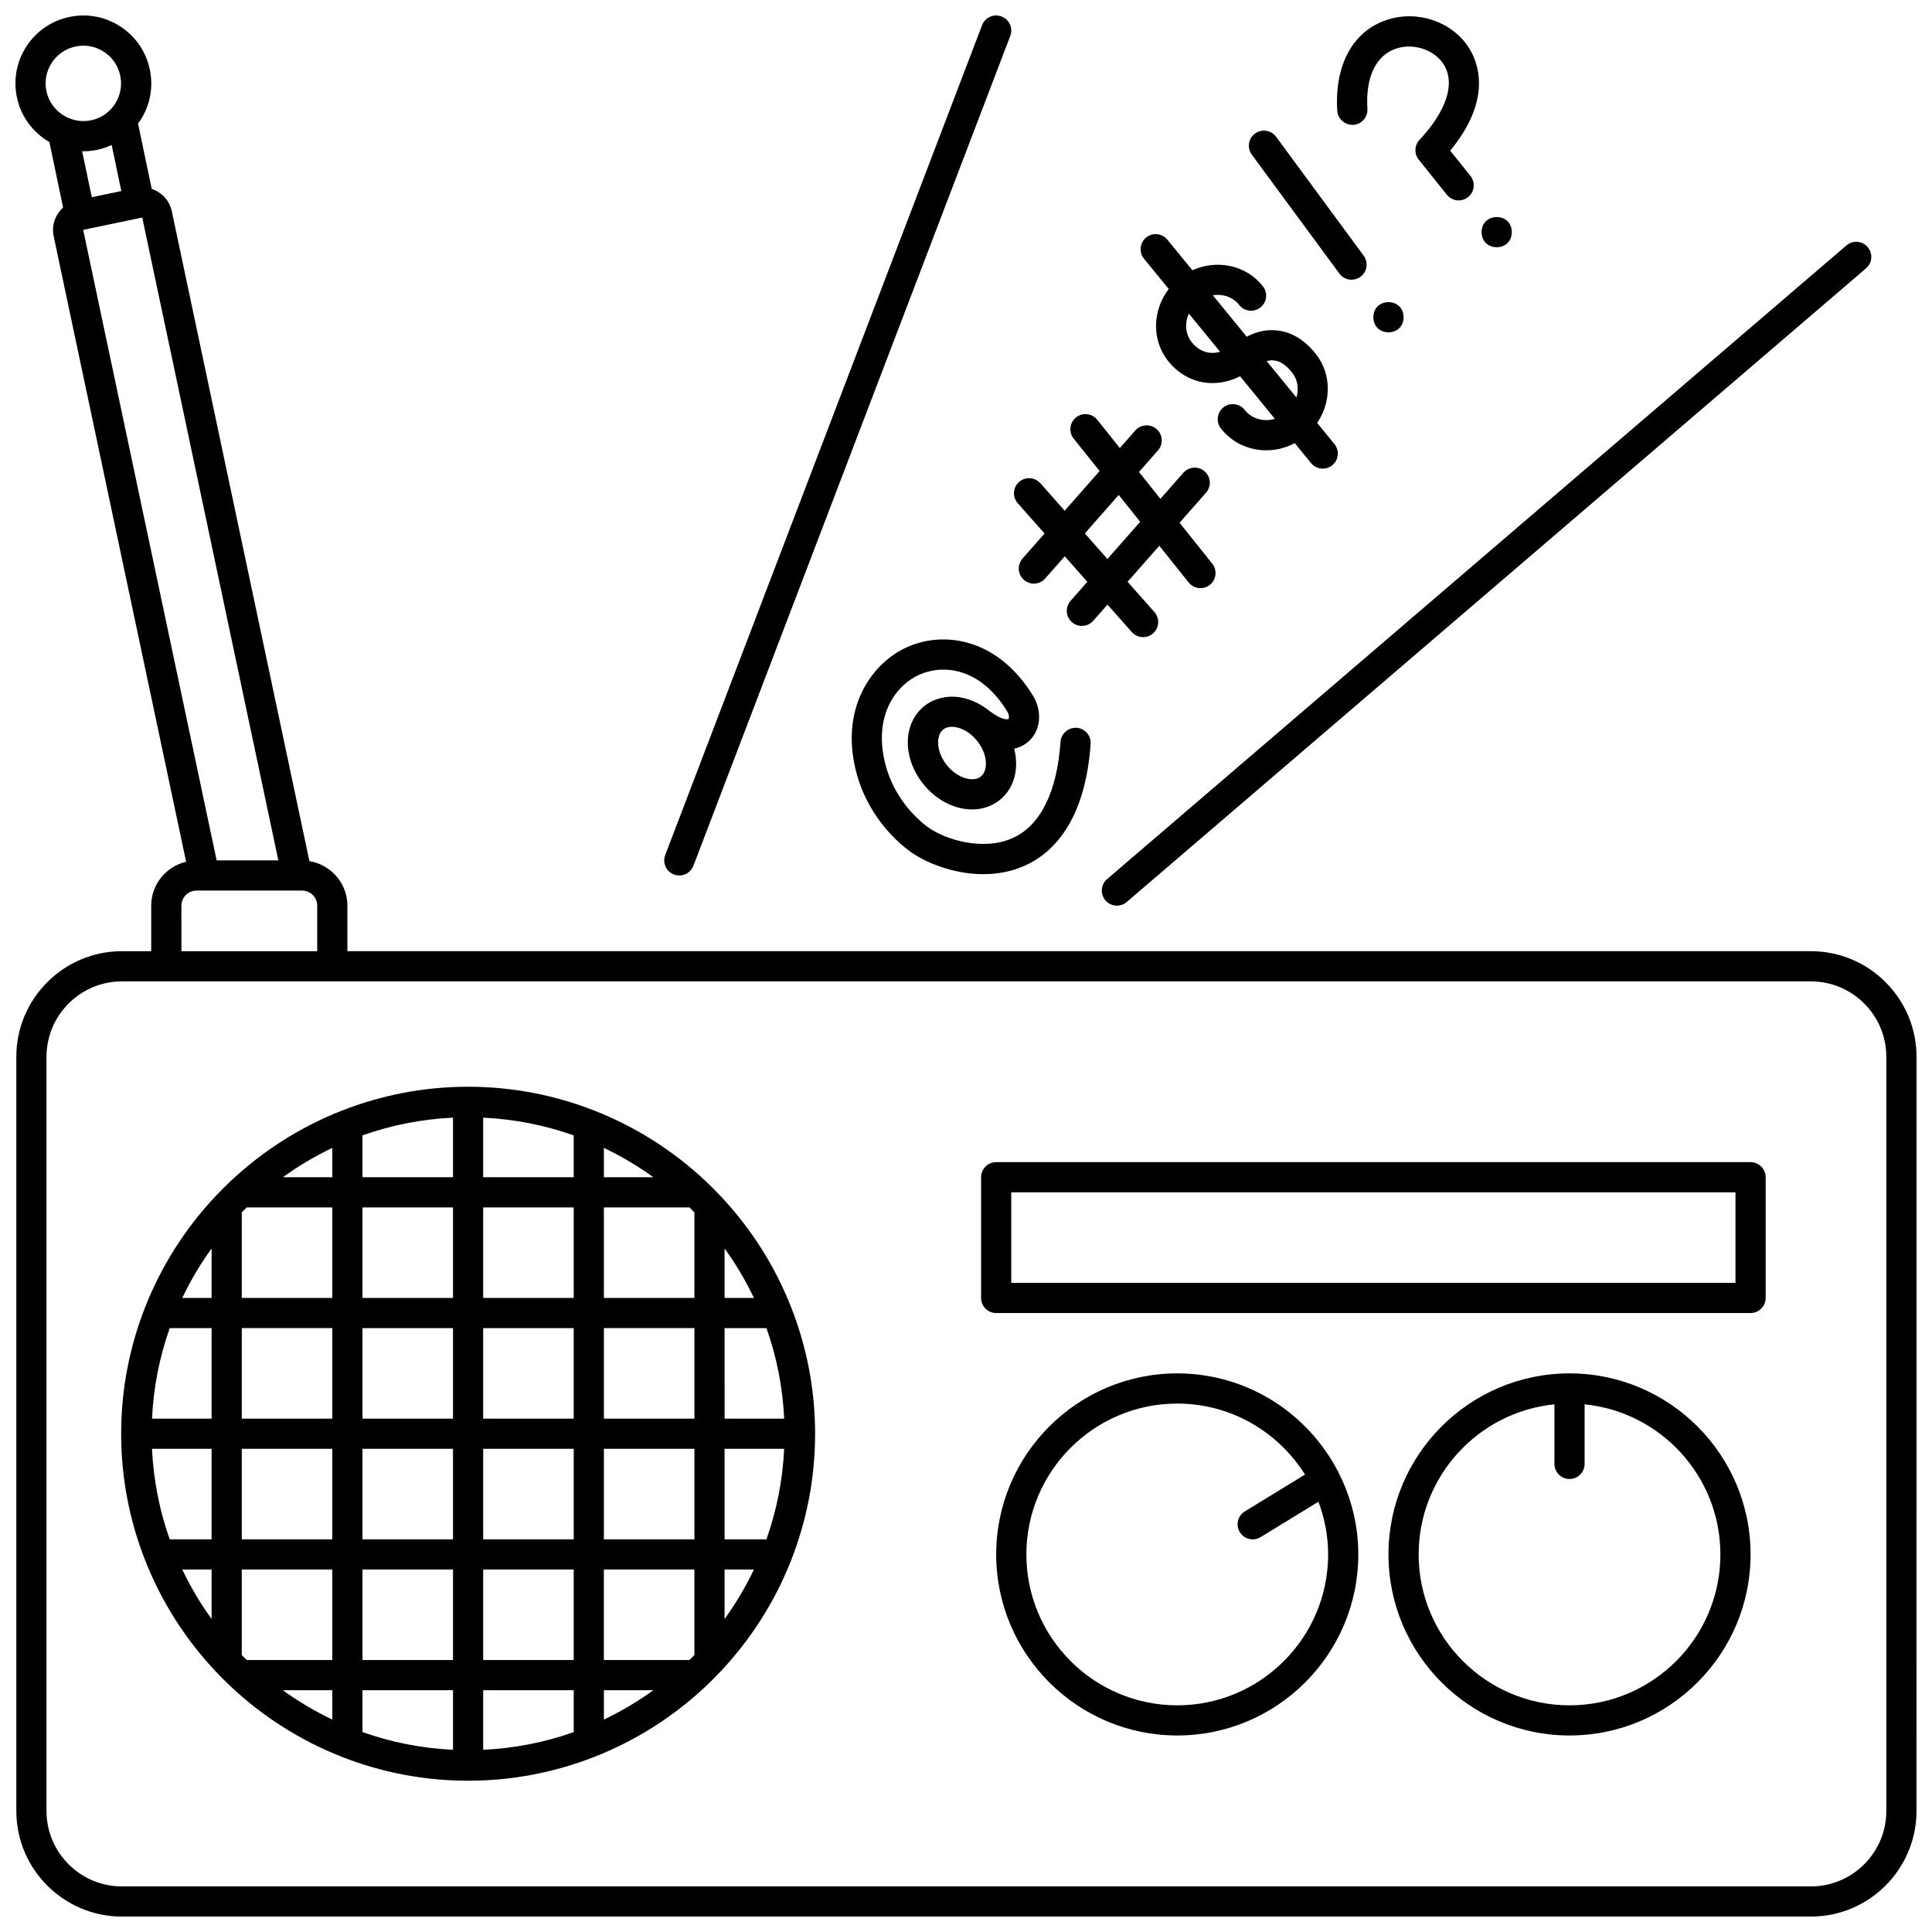 <?xml version="1.0" encoding="UTF-8"?>
<!-- Uploaded to: SVG Repo, www.svgrepo.com, Generator: SVG Repo Mixer Tools -->
<svg width="800px" height="800px" version="1.1" viewBox="144 144 512 512" xmlns="http://www.w3.org/2000/svg">
 <defs>
  <clipPath id="c">
   <path d="m148.09 148.09h503.81v503.81h-503.81z"/>
  </clipPath>
  <clipPath id="b">
   <path d="m320 148.09h92v228.91h-92z"/>
  </clipPath>
  <clipPath id="a">
   <path d="m498 148.09h38v49.906h-38z"/>
  </clipPath>
 </defs>
 <g clip-path="url(#c)">
  <path d="m623.91 396.07h-387.85v-12.059c0-5.953-4.371-10.871-10.066-11.801l-36.461-172.21c-0.605-2.883-2.711-5.059-5.324-5.93l-3.644-17.387c0.188-0.258 0.414-0.469 0.586-0.734 2.633-4.027 3.535-8.828 2.551-13.535-0.988-4.699-3.742-8.742-7.766-11.371-4.023-2.633-8.836-3.543-13.535-2.551-4.699 0.984-8.742 3.742-11.371 7.766s-3.535 8.824-2.551 13.531c1.086 5.199 4.344 9.383 8.609 11.859l3.633 17.355c-2.043 1.848-3.106 4.68-2.504 7.566l35.102 165.8c-5.285 1.25-9.246 5.981-9.246 11.648v12.059h-7.758c-15.434 0-27.988 12.559-27.988 27.988v199.86c0 15.43 12.555 27.988 27.988 27.988h447.59c15.434 0 27.988-12.559 27.988-27.988l0.008-199.86c0.004-15.434-12.551-27.988-27.984-27.988zm-466.19-235.44c1.461-2.234 3.703-3.762 6.316-4.312 0.688-0.145 1.383-0.215 2.07-0.215 1.918 0 3.801 0.555 5.449 1.633 2.234 1.461 3.766 3.707 4.312 6.316s0.043 5.281-1.414 7.516c-1.461 2.238-3.707 3.769-6.316 4.316-5.387 1.094-10.703-2.344-11.836-7.742-0.547-2.606-0.043-5.277 1.418-7.512zm8.367 23.461c1.215 0 2.449-0.125 3.688-0.383 1.336-0.281 2.598-0.738 3.816-1.297l2.559 12.215-7.824 1.641-2.562-12.203c0.109 0.004 0.215 0.027 0.324 0.027zm15.609 17.555 36.07 170.37h-16.352l-35.371-167.1zm10.379 182.37c0-2.207 1.797-4 4-4h27.988c2.203 0 4 1.793 4 4v12.059h-35.984zm451.82 239.91c0 11.023-8.969 19.992-19.992 19.992h-447.59c-11.023 0-19.992-8.969-19.992-19.992v-199.86c0-11.023 8.969-19.992 19.992-19.992h447.59c11.023 0 19.992 8.969 19.992 19.992z"/>
 </g>
 <path d="m353.7 557.38c4.062-10.367 6.312-21.637 6.312-33.426 0-11.793-2.254-23.059-6.312-33.426-0.027-0.066-0.047-0.137-0.078-0.199-4.324-10.961-10.684-20.891-18.625-29.332-0.102-0.113-0.195-0.219-0.305-0.32-1.09-1.148-2.211-2.269-3.359-3.359-0.102-0.113-0.207-0.207-0.32-0.305-8.441-7.941-18.371-14.301-29.328-18.625-0.066-0.031-0.133-0.051-0.203-0.078-10.367-4.059-21.637-6.312-33.422-6.312-11.789 0-23.055 2.254-33.422 6.312-0.066 0.027-0.137 0.047-0.203 0.078-10.961 4.324-20.891 10.684-29.328 18.625-0.113 0.102-0.219 0.195-0.32 0.305-1.148 1.09-2.266 2.211-3.359 3.359-0.113 0.102-0.207 0.207-0.305 0.32-7.941 8.441-14.301 18.371-18.625 29.332-0.031 0.066-0.051 0.133-0.078 0.199-4.062 10.367-6.312 21.637-6.312 33.426 0 11.793 2.254 23.059 6.312 33.426 0.027 0.066 0.047 0.137 0.078 0.199 4.324 10.961 10.684 20.891 18.625 29.332 0.102 0.113 0.191 0.219 0.305 0.32 1.09 1.148 2.211 2.269 3.359 3.359 0.102 0.113 0.207 0.207 0.32 0.305 8.441 7.941 18.371 14.301 29.332 18.625 0.066 0.031 0.133 0.051 0.199 0.078 10.367 4.062 21.637 6.312 33.426 6.312 11.793 0 23.055-2.254 33.426-6.312 0.066-0.027 0.137-0.047 0.199-0.078 10.961-4.324 20.891-10.684 29.332-18.625 0.113-0.102 0.219-0.195 0.32-0.305 1.148-1.09 2.266-2.211 3.359-3.359 0.113-0.102 0.207-0.207 0.305-0.32 7.941-8.441 14.301-18.371 18.625-29.332 0.023-0.066 0.047-0.129 0.07-0.199zm-164.72-61.414h11.098v23.992l-15.793-0.004c0.398-8.375 2.012-16.426 4.695-23.988zm83.07-8v-23.992h23.992v23.992zm23.988 8v23.992h-23.992v-23.992zm-31.984-8h-23.992v-23.992h23.992zm0 8v23.992h-23.992v-23.992zm-31.988 23.988h-23.992v-23.992h23.992zm0 7.996v23.992h-23.992v-23.992zm7.996 0h23.992v23.992h-23.992zm23.992 31.988v23.992h-23.992v-23.992zm7.996 0h23.992v23.992h-23.992zm0-7.996v-23.992h23.992v23.992zm31.988-23.992h23.992v23.992h-23.992zm0-7.996v-23.992h23.992v23.992zm31.984-23.988h11.098c2.688 7.566 4.297 15.613 4.699 23.992h-15.789l-0.004-23.992zm0-8v-13.109c2.977 4.109 5.574 8.492 7.777 13.109zm-7.996 0h-23.992v-23.992h22.668c0.449 0.438 0.887 0.879 1.324 1.324zm-23.988-31.984v-7.777c4.617 2.203 9.004 4.801 13.109 7.777zm-8 0h-23.992v-15.789c8.375 0.395 16.426 2.012 23.992 4.699zm-31.984 0h-23.992v-11.098c7.566-2.688 15.613-4.297 23.992-4.699zm-31.988 0h-13.109c4.109-2.977 8.492-5.574 13.109-7.777zm-22.668 7.996h22.668v23.992h-23.992v-22.668c0.438-0.445 0.875-0.891 1.324-1.324zm-9.32 23.988h-7.777c2.203-4.617 4.801-9.004 7.777-13.109zm0 39.984v23.992h-11.098c-2.688-7.566-4.297-15.613-4.699-23.992zm0 31.988v13.109c-2.977-4.109-5.574-8.492-7.777-13.109zm7.996 0h23.992v23.992h-22.668c-0.449-0.438-0.887-0.879-1.324-1.324zm23.992 31.988v7.777c-4.617-2.203-9.004-4.801-13.109-7.777zm7.996 0h23.992v15.789c-8.375-0.395-16.426-2.012-23.992-4.699zm31.988 0h23.992v11.098c-7.566 2.688-15.613 4.297-23.992 4.699zm31.988 0h13.109c-4.109 2.977-8.492 5.574-13.109 7.777zm22.66-7.996h-22.668v-23.992h23.992v22.668c-0.434 0.449-0.875 0.887-1.324 1.324zm9.324-23.992h7.777c-2.203 4.617-4.801 9.004-7.777 13.109zm0-7.996v-23.992h15.789c-0.395 8.375-2.012 16.426-4.699 23.992z"/>
 <path d="m607.92 451.98h-199.92c-2.207 0-4 1.789-4 4v31.988c0 2.211 1.793 4 4 4h199.92c2.207 0 4-1.789 4-4v-31.988c-0.004-2.211-1.793-4-4-4zm-4 31.988h-191.93v-23.992h191.93z"/>
 <path d="m559.94 507.96c-26.457 0-47.98 21.523-47.98 47.98s21.523 47.98 47.98 47.98 47.98-21.523 47.98-47.98c0.004-26.453-21.527-47.98-47.98-47.98zm0 87.969c-22.047 0-39.984-17.938-39.984-39.984 0-20.695 15.809-37.77 35.984-39.781v15.789c0 2.211 1.793 4 4 4s4-1.789 4-4v-15.789c20.176 2.016 35.984 19.086 35.984 39.781 0 22.047-17.938 39.984-39.984 39.984z"/>
 <path d="m498.67 534.05c-0.023-0.039-0.062-0.055-0.09-0.098-7.988-15.418-24.07-25.992-42.598-25.992-26.457 0-47.98 21.523-47.98 47.98s21.523 47.98 47.98 47.98 47.98-21.523 47.98-47.98c0-7.75-1.887-15.051-5.164-21.535-0.059-0.113-0.062-0.242-0.129-0.355zm-42.688 61.879c-22.047 0-39.984-17.938-39.984-39.984s17.938-39.984 39.984-39.984c14.266 0 26.777 7.535 33.855 18.812l-15.949 9.77c-1.883 1.152-2.477 3.609-1.324 5.496 0.754 1.23 2.07 1.91 3.414 1.91 0.711 0 1.43-0.191 2.082-0.586l15.336-9.387c1.637 4.359 2.57 9.055 2.57 13.98 0 22.035-17.938 39.973-39.984 39.973z"/>
 <g clip-path="url(#b)">
  <path d="m322.6 375.75c0.473 0.18 0.953 0.262 1.426 0.262 1.605 0 3.125-0.98 3.734-2.574l83.969-219.91c0.789-2.062-0.246-4.375-2.309-5.16-2.07-0.793-4.379 0.246-5.16 2.312l-83.969 219.91c-0.789 2.059 0.246 4.367 2.309 5.16z"/>
 </g>
 <path d="m436.95 382.61c0.793 0.922 1.91 1.398 3.039 1.398 0.918 0 1.848-0.316 2.598-0.965l195.93-167.93c1.676-1.434 1.871-3.957 0.434-5.633-1.438-1.684-3.965-1.875-5.637-0.434l-195.93 167.93c-1.676 1.438-1.867 3.961-0.434 5.633z"/>
 <path d="m384.54 315.43c-9.953 4.394-18.359 17-13.316 34.312 2.223 7.633 7.195 14.805 13.648 19.684 3.949 2.984 11.555 6.238 19.723 6.238 3.688 0 7.492-0.664 11.125-2.316 7.094-3.231 15.855-11.438 17.305-32.215 0.156-2.203-1.508-4.109-3.711-4.266-2.195-0.094-4.109 1.512-4.266 3.715-0.926 13.336-5.301 22.152-12.641 25.488-7.965 3.625-18.258 0.336-22.711-3.023-5.106-3.859-9.039-9.523-10.793-15.543-3.719-12.754 1.77-21.625 8.863-24.754 6.25-2.746 16.074-1.832 23.188 9.84 0.605 0.988 0.449 1.809 0.289 1.953-0.129 0.121-1.691 0.363-4.75-1.953-0.035-0.027-0.082-0.031-0.121-0.055-2.836-2.34-6.168-3.754-9.504-3.906-3.293-0.113-6.34 0.941-8.59 3.066-5.305 5.012-4.859 14.148 1.016 20.801 3.203 3.621 7.477 5.809 11.727 6 0.199 0.008 0.395 0.012 0.59 0.012 3.062 0 5.887-1.082 7.996-3.074 3.41-3.223 4.414-8.148 3.16-13.023 1.945-0.43 3.242-1.395 3.836-1.934 3.184-2.875 3.68-7.941 1.18-12.047-9.18-15.062-23.305-17.379-33.242-13zm19.578 34.188c-0.68 0.641-1.582 0.941-2.742 0.887-2.066-0.094-4.344-1.332-6.09-3.309-3.16-3.574-3.336-7.977-1.52-9.695 0.629-0.586 1.465-0.891 2.492-0.891 0.082 0 0.164 0 0.246 0.004 2.066 0.094 4.348 1.332 6.094 3.309 3.16 3.574 3.336 7.977 1.52 9.695z"/>
 <path d="m420.82 285.39-5.84 6.633c-1.461 1.66-1.301 4.188 0.359 5.644 0.758 0.668 1.703 0.996 2.641 0.996 1.109 0 2.211-0.457 3.004-1.355l5.184-5.887 5.988 6.766-4.445 5.047c-1.461 1.66-1.301 4.188 0.359 5.644 0.758 0.668 1.703 0.996 2.641 0.996 1.109 0 2.211-0.457 3.004-1.355l3.781-4.293 6.438 7.273c0.793 0.891 1.891 1.348 3 1.348 0.941 0 1.887-0.332 2.648-1.004 1.656-1.465 1.809-3.992 0.344-5.644l-7.102-8.02 8.406-9.547 7.777 9.73c0.793 0.988 1.953 1.504 3.125 1.504 0.875 0 1.754-0.285 2.496-0.875 1.723-1.379 2.004-3.894 0.629-5.617l-8.66-10.836 7.012-7.969c1.461-1.66 1.301-4.188-0.359-5.644s-4.184-1.297-5.641 0.359l-6.082 6.91-5.688-7.113 5.035-5.723c1.461-1.66 1.301-4.188-0.359-5.644-1.656-1.457-4.184-1.297-5.641 0.359l-4.106 4.664-5.984-7.488c-1.379-1.727-3.898-2.008-5.621-0.629s-2.004 3.894-0.629 5.617l6.871 8.594-9.258 10.512-6.441-7.277c-1.461-1.645-3.992-1.801-5.641-0.344-1.656 1.465-1.809 3.992-0.344 5.644zm19.648-10.223 5.688 7.113-8.676 9.855-5.988-6.766z"/>
 <path d="m453.73 220.59c-4.289 5.59-4.613 13.398-0.227 19 2.719 3.477 6.527 5.57 10.719 5.894 2.848 0.207 5.746-0.426 8.414-1.77l9.223 11.289c-0.98 0.289-2.008 0.391-3.035 0.297-2.008-0.195-3.773-1.141-4.969-2.672-1.359-1.742-3.875-2.043-5.613-0.688-1.738 1.363-2.047 3.875-0.684 5.613 2.559 3.269 6.289 5.297 10.5 5.707 0.516 0.047 1.027 0.074 1.543 0.074 2.621 0 5.191-0.66 7.523-1.891l4.316 5.281c0.793 0.969 1.938 1.469 3.098 1.469 0.891 0 1.789-0.297 2.527-0.902 1.711-1.398 1.965-3.914 0.566-5.625l-4.57-5.59c3.75-5.523 3.871-12.879-0.316-18.23-3.988-5.09-8.324-6.258-11.258-6.34-2.394-0.109-4.754 0.527-7.102 1.723l-8.98-10.988c2.637-0.418 5.324 0.449 6.988 2.57 1.363 1.738 3.879 2.047 5.613 0.684 1.738-1.359 2.047-3.875 0.684-5.609-4.43-5.656-12.199-7.207-18.699-4.266l-6.625-8.105c-1.398-1.715-3.918-1.957-5.625-0.566-1.711 1.398-1.965 3.914-0.566 5.625zm11.109 16.918c-1.961-0.152-3.699-1.137-5.039-2.848-1.699-2.172-1.863-5.066-0.742-7.562l8.277 10.129c-0.832 0.227-1.676 0.34-2.496 0.281zm16.422 1.988c1.809 0.051 3.504 1.125 5.191 3.273 1.48 1.887 1.793 4.328 1.117 6.574l-7.891-9.652c0.527-0.141 1.062-0.219 1.582-0.195z"/>
 <path d="m498.95 216.5c0.785 1.066 1.996 1.629 3.223 1.629 0.824 0 1.656-0.25 2.367-0.777 1.773-1.312 2.16-3.816 0.848-5.59l-23.211-31.516c-1.312-1.781-3.809-2.16-5.59-0.848-1.773 1.309-2.16 3.809-0.848 5.586z"/>
 <path d="m515.96 228.07c0 5.332-8 5.332-8 0 0-5.332 8-5.332 8 0"/>
 <g clip-path="url(#a)">
  <path d="m502.64 177.09c2.203-0.141 3.879-2.043 3.738-4.246-0.535-8.398 2.266-14.227 7.688-15.992 4.57-1.496 10.059 0.34 12.496 4.168 3.188 5.008 0.859 12.316-6.383 20.051-1.359 1.453-1.445 3.684-0.199 5.234l7.461 9.309c0.793 0.988 1.953 1.5 3.121 1.5 0.879 0 1.758-0.289 2.5-0.879 1.723-1.383 2-3.898 0.621-5.617l-5.363-6.688c11.309-13.711 7.348-23.492 4.988-27.203-4.445-6.984-13.582-10.133-21.723-7.473-9.031 2.941-13.961 11.957-13.191 24.102 0.141 2.199 2.039 3.816 4.246 3.734z"/>
 </g>
 <path d="m544.64 205.52c0 5.332-7.996 5.332-7.996 0 0-5.332 7.996-5.332 7.996 0"/>
</svg>
